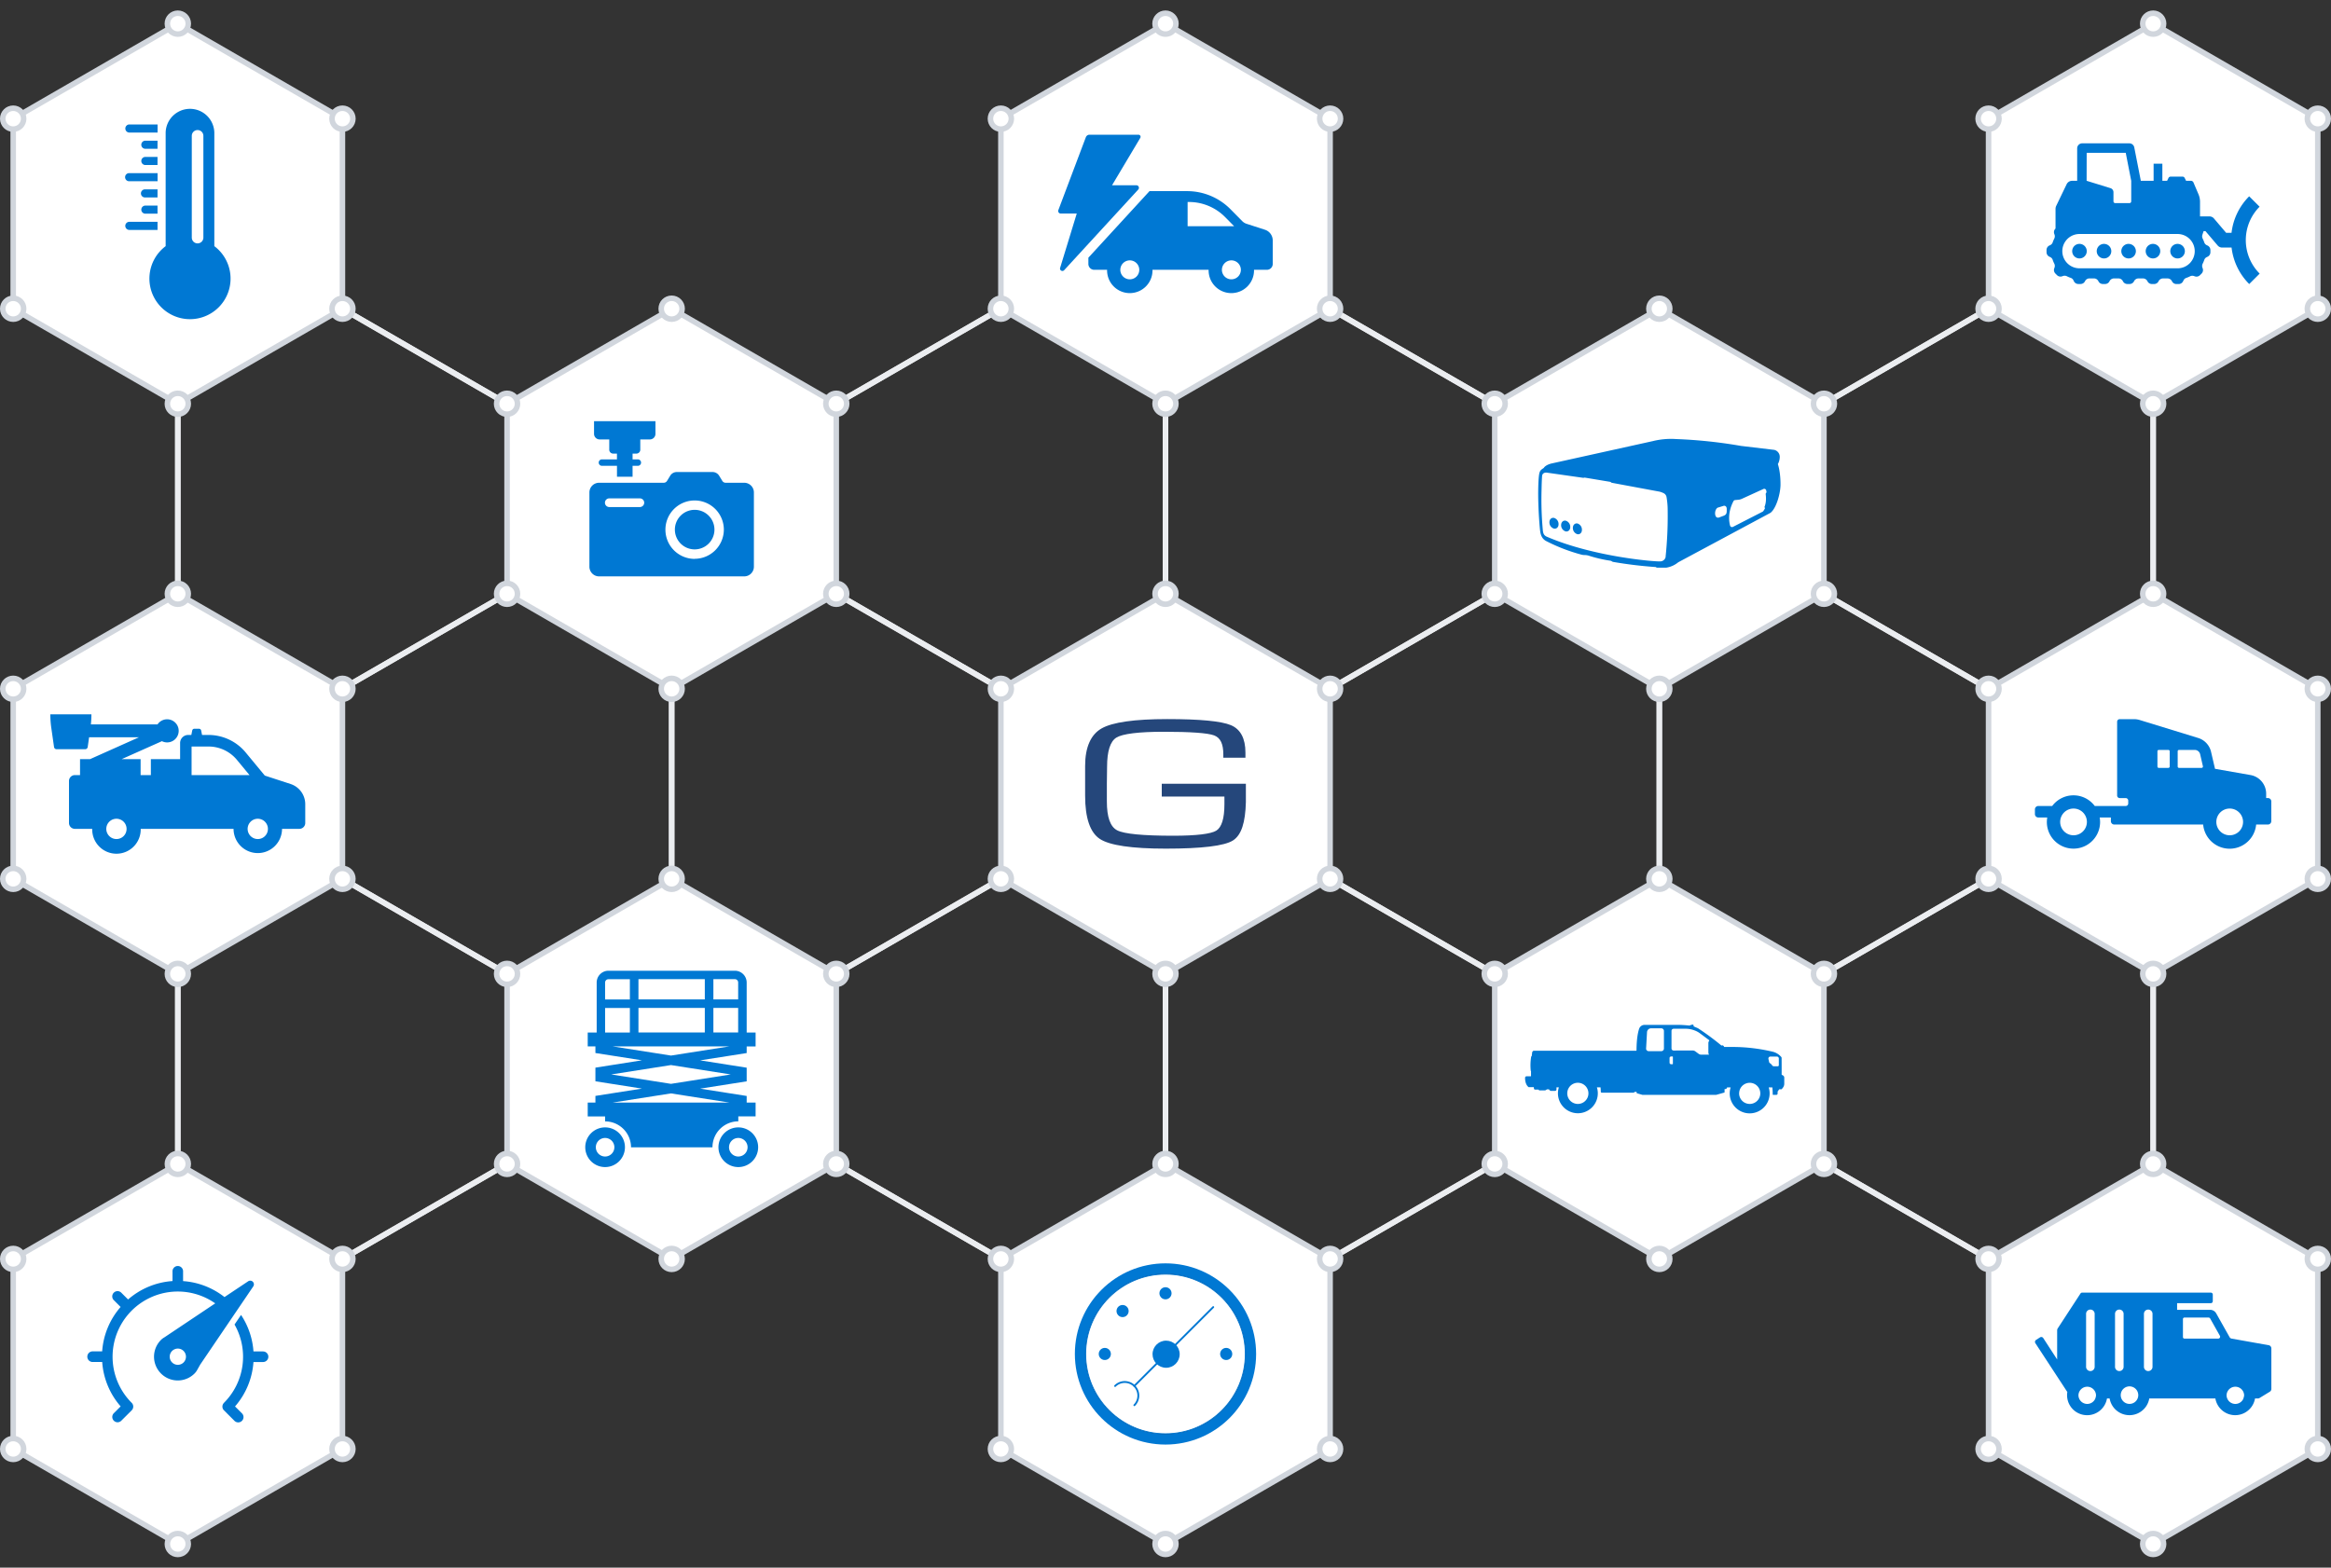 <svg id="Layer_1" data-name="Layer 1" xmlns="http://www.w3.org/2000/svg" viewBox="0 0 1475.41 992.44"><rect x="0" y="0" width="1475.41" height="992.44" fill="#333333" stroke="none"/><line x1="737.7" y1="736.84" x2="737.7" y2="616.53" fill="none" stroke="#ebedf0" stroke-miterlimit="10" stroke-width="3.49"/><line x1="529.32" y1="616.53" x2="633.51" y2="556.37" fill="none" stroke="#ebedf0" stroke-miterlimit="10" stroke-width="3.49"/><line x1="633.51" y1="436.06" x2="529.32" y2="375.91" fill="none" stroke="#ebedf0" stroke-miterlimit="10" stroke-width="3.49"/><line x1="737.7" y1="255.6" x2="737.7" y2="375.91" fill="none" stroke="#ebedf0" stroke-miterlimit="10" stroke-width="3.49"/><line x1="841.89" y1="436.06" x2="946.09" y2="375.91" fill="none" stroke="#ebedf0" stroke-miterlimit="10" stroke-width="3.49"/><line x1="946.09" y1="616.53" x2="841.89" y2="556.37" fill="none" stroke="#ebedf0" stroke-miterlimit="10" stroke-width="3.49"/><line x1="425.13" y1="556.37" x2="425.13" y2="436.06" fill="none" stroke="#ebedf0" stroke-miterlimit="10" stroke-width="3.49"/><line x1="216.75" y1="436.06" x2="320.94" y2="375.91" fill="none" stroke="#ebedf0" stroke-miterlimit="10" stroke-width="3.49"/><line x1="320.94" y1="255.6" x2="216.75" y2="195.44" fill="none" stroke="#ebedf0" stroke-miterlimit="10" stroke-width="3.49"/><line x1="529.32" y1="255.6" x2="633.51" y2="195.44" fill="none" stroke="#ebedf0" stroke-miterlimit="10" stroke-width="3.49"/><line x1="633.51" y1="436.06" x2="529.32" y2="375.91" fill="none" stroke="#ebedf0" stroke-miterlimit="10" stroke-width="3.49"/><line x1="737.7" y1="375.91" x2="737.7" y2="255.6" fill="none" stroke="#ebedf0" stroke-miterlimit="10" stroke-width="3.49"/><line x1="529.32" y1="255.6" x2="633.51" y2="195.44" fill="none" stroke="#ebedf0" stroke-miterlimit="10" stroke-width="3.49"/><line x1="946.09" y1="255.6" x2="841.89" y2="195.44" fill="none" stroke="#ebedf0" stroke-miterlimit="10" stroke-width="3.49"/><line x1="1050.28" y1="556.37" x2="1050.28" y2="436.06" fill="none" stroke="#ebedf0" stroke-miterlimit="10" stroke-width="3.49"/><line x1="841.89" y1="436.06" x2="946.09" y2="375.91" fill="none" stroke="#ebedf0" stroke-miterlimit="10" stroke-width="3.49"/><line x1="946.09" y1="255.6" x2="841.89" y2="195.44" fill="none" stroke="#ebedf0" stroke-miterlimit="10" stroke-width="3.49"/><line x1="1154.47" y1="255.6" x2="1258.66" y2="195.44" fill="none" stroke="#ebedf0" stroke-miterlimit="10" stroke-width="3.49"/><line x1="1258.66" y1="436.06" x2="1154.47" y2="375.91" fill="none" stroke="#ebedf0" stroke-miterlimit="10" stroke-width="3.49"/><line x1="112.55" y1="736.84" x2="112.55" y2="616.53" fill="none" stroke="#ebedf0" stroke-miterlimit="10" stroke-width="3.49"/><line x1="112.55" y1="255.6" x2="112.55" y2="375.91" fill="none" stroke="#ebedf0" stroke-miterlimit="10" stroke-width="3.49"/><line x1="216.75" y1="436.06" x2="320.94" y2="375.91" fill="none" stroke="#ebedf0" stroke-miterlimit="10" stroke-width="3.49"/><line x1="320.94" y1="616.53" x2="216.75" y2="556.37" fill="none" stroke="#ebedf0" stroke-miterlimit="10" stroke-width="3.49"/><line x1="216.75" y1="796.99" x2="320.94" y2="736.84" fill="none" stroke="#ebedf0" stroke-miterlimit="10" stroke-width="3.49"/><line x1="320.94" y1="616.53" x2="216.75" y2="556.37" fill="none" stroke="#ebedf0" stroke-miterlimit="10" stroke-width="3.49"/><line x1="425.13" y1="436.06" x2="425.13" y2="556.37" fill="none" stroke="#ebedf0" stroke-miterlimit="10" stroke-width="3.49"/><line x1="529.32" y1="616.53" x2="633.51" y2="556.37" fill="none" stroke="#ebedf0" stroke-miterlimit="10" stroke-width="3.49"/><line x1="633.51" y1="796.99" x2="529.32" y2="736.84" fill="none" stroke="#ebedf0" stroke-miterlimit="10" stroke-width="3.49"/><line x1="633.51" y1="796.99" x2="529.32" y2="736.84" fill="none" stroke="#ebedf0" stroke-miterlimit="10" stroke-width="3.49"/><line x1="737.7" y1="616.53" x2="737.7" y2="736.84" fill="none" stroke="#ebedf0" stroke-miterlimit="10" stroke-width="3.49"/><line x1="841.89" y1="796.99" x2="946.09" y2="736.84" fill="none" stroke="#ebedf0" stroke-miterlimit="10" stroke-width="3.49"/><line x1="841.89" y1="796.99" x2="946.09" y2="736.84" fill="none" stroke="#ebedf0" stroke-miterlimit="10" stroke-width="3.49"/><line x1="946.09" y1="616.53" x2="841.89" y2="556.37" fill="none" stroke="#ebedf0" stroke-miterlimit="10" stroke-width="3.49"/><line x1="1050.28" y1="436.06" x2="1050.28" y2="556.37" fill="none" stroke="#ebedf0" stroke-miterlimit="10" stroke-width="3.49"/><line x1="1154.47" y1="616.53" x2="1258.66" y2="556.37" fill="none" stroke="#ebedf0" stroke-miterlimit="10" stroke-width="3.49"/><line x1="1258.66" y1="796.99" x2="1154.47" y2="736.84" fill="none" stroke="#ebedf0" stroke-miterlimit="10" stroke-width="3.49"/><line x1="1362.85" y1="736.84" x2="1362.85" y2="616.53" fill="none" stroke="#ebedf0" stroke-miterlimit="10" stroke-width="3.49"/><line x1="1154.47" y1="616.53" x2="1258.66" y2="556.37" fill="none" stroke="#ebedf0" stroke-miterlimit="10" stroke-width="3.49"/><line x1="1258.66" y1="436.06" x2="1154.47" y2="375.91" fill="none" stroke="#ebedf0" stroke-miterlimit="10" stroke-width="3.49"/><line x1="1362.85" y1="255.6" x2="1362.85" y2="375.91" fill="none" stroke="#ebedf0" stroke-miterlimit="10" stroke-width="3.49"/><line x1="1362.85" y1="375.91" x2="1362.85" y2="255.6" fill="none" stroke="#ebedf0" stroke-miterlimit="10" stroke-width="3.49"/><line x1="1154.47" y1="255.6" x2="1258.66" y2="195.44" fill="none" stroke="#ebedf0" stroke-miterlimit="10" stroke-width="3.49"/><line x1="1258.66" y1="796.99" x2="1154.47" y2="736.84" fill="none" stroke="#ebedf0" stroke-miterlimit="10" stroke-width="3.49"/><line x1="1362.85" y1="616.53" x2="1362.85" y2="736.84" fill="none" stroke="#ebedf0" stroke-miterlimit="10" stroke-width="3.49"/><line x1="112.55" y1="375.91" x2="112.55" y2="255.6" fill="none" stroke="#ebedf0" stroke-miterlimit="10" stroke-width="3.49"/><line x1="320.94" y1="255.6" x2="216.75" y2="195.44" fill="none" stroke="#ebedf0" stroke-miterlimit="10" stroke-width="3.49"/><line x1="112.55" y1="616.53" x2="112.55" y2="736.84" fill="none" stroke="#ebedf0" stroke-miterlimit="10" stroke-width="3.49"/><line x1="216.75" y1="796.99" x2="320.94" y2="736.84" fill="none" stroke="#ebedf0" stroke-miterlimit="10" stroke-width="3.49"/><polygon points="633.51 436.06 633.51 556.37 737.7 616.53 841.89 556.37 841.89 436.06 737.7 375.91 633.51 436.06" fill="#fff" stroke="#d1d6dd" stroke-miterlimit="10" stroke-width="3.49"/><circle cx="737.7" cy="375.91" r="6.62" fill="#fff" stroke="#d1d6dd" stroke-miterlimit="10" stroke-width="3.49"/><circle cx="841.89" cy="436.06" r="6.62" fill="#fff" stroke="#d1d6dd" stroke-miterlimit="10" stroke-width="3.49"/><circle cx="633.51" cy="436.06" r="6.62" fill="#fff" stroke="#d1d6dd" stroke-miterlimit="10" stroke-width="3.49"/><circle cx="633.51" cy="556.37" r="6.62" fill="#fff" stroke="#d1d6dd" stroke-miterlimit="10" stroke-width="3.49"/><circle cx="737.7" cy="616.53" r="6.62" fill="#fff" stroke="#d1d6dd" stroke-miterlimit="10" stroke-width="3.49"/><circle cx="841.89" cy="556.37" r="6.62" fill="#fff" stroke="#d1d6dd" stroke-miterlimit="10" stroke-width="3.49"/><polygon points="320.94 255.6 320.94 375.91 425.13 436.06 529.32 375.91 529.32 255.6 425.13 195.44 320.94 255.6" fill="#fff" stroke="#d1d6dd" stroke-miterlimit="10" stroke-width="3.49"/><circle cx="425.13" cy="195.44" r="6.62" fill="#fff" stroke="#d1d6dd" stroke-miterlimit="10" stroke-width="3.49"/><circle cx="529.32" cy="255.6" r="6.62" fill="#fff" stroke="#d1d6dd" stroke-miterlimit="10" stroke-width="3.49"/><circle cx="320.94" cy="255.6" r="6.62" fill="#fff" stroke="#d1d6dd" stroke-miterlimit="10" stroke-width="3.49"/><circle cx="320.94" cy="375.91" r="6.62" fill="#fff" stroke="#d1d6dd" stroke-miterlimit="10" stroke-width="3.49"/><circle cx="425.13" cy="436.06" r="6.62" fill="#fff" stroke="#d1d6dd" stroke-miterlimit="10" stroke-width="3.49"/><circle cx="529.32" cy="375.91" r="6.62" fill="#fff" stroke="#d1d6dd" stroke-miterlimit="10" stroke-width="3.49"/><polygon points="633.51 75.14 633.51 195.44 737.7 255.6 841.89 195.44 841.89 75.14 737.7 14.98 633.51 75.14" fill="#fff" stroke="#d1d6dd" stroke-miterlimit="10" stroke-width="3.49"/><circle cx="737.7" cy="14.98" r="6.62" fill="#fff" stroke="#d1d6dd" stroke-miterlimit="10" stroke-width="3.49"/><circle cx="841.89" cy="75.13" r="6.62" fill="#fff" stroke="#d1d6dd" stroke-miterlimit="10" stroke-width="3.49"/><circle cx="633.51" cy="75.13" r="6.62" fill="#fff" stroke="#d1d6dd" stroke-miterlimit="10" stroke-width="3.49"/><circle cx="633.51" cy="195.44" r="6.62" fill="#fff" stroke="#d1d6dd" stroke-miterlimit="10" stroke-width="3.49"/><circle cx="737.7" cy="255.6" r="6.62" fill="#fff" stroke="#d1d6dd" stroke-miterlimit="10" stroke-width="3.49"/><circle cx="841.89" cy="195.44" r="6.62" fill="#fff" stroke="#d1d6dd" stroke-miterlimit="10" stroke-width="3.49"/><polygon points="946.09 255.6 946.09 375.91 1050.28 436.06 1154.47 375.91 1154.47 255.6 1050.28 195.44 946.09 255.6" fill="#fff" stroke="#d1d6dd" stroke-miterlimit="10" stroke-width="3.49"/><circle cx="1050.28" cy="195.44" r="6.62" fill="#fff" stroke="#d1d6dd" stroke-miterlimit="10" stroke-width="3.49"/><circle cx="1154.47" cy="255.6" r="6.62" fill="#fff" stroke="#d1d6dd" stroke-miterlimit="10" stroke-width="3.49"/><circle cx="946.09" cy="255.6" r="6.62" fill="#fff" stroke="#d1d6dd" stroke-miterlimit="10" stroke-width="3.49"/><circle cx="946.09" cy="375.91" r="6.62" fill="#fff" stroke="#d1d6dd" stroke-miterlimit="10" stroke-width="3.49"/><circle cx="1050.28" cy="436.06" r="6.62" fill="#fff" stroke="#d1d6dd" stroke-miterlimit="10" stroke-width="3.49"/><circle cx="1154.47" cy="375.91" r="6.62" fill="#fff" stroke="#d1d6dd" stroke-miterlimit="10" stroke-width="3.49"/><polygon points="8.36 436.06 8.36 556.37 112.56 616.53 216.75 556.37 216.75 436.06 112.56 375.91 8.36 436.06" fill="#fff" stroke="#d1d6dd" stroke-miterlimit="10" stroke-width="3.49"/><circle cx="112.55" cy="375.91" r="6.62" fill="#fff" stroke="#d1d6dd" stroke-miterlimit="10" stroke-width="3.49"/><circle cx="216.75" cy="436.06" r="6.62" fill="#fff" stroke="#d1d6dd" stroke-miterlimit="10" stroke-width="3.49"/><circle cx="8.36" cy="436.06" r="6.62" fill="#fff" stroke="#d1d6dd" stroke-miterlimit="10" stroke-width="3.49"/><circle cx="8.36" cy="556.37" r="6.62" fill="#fff" stroke="#d1d6dd" stroke-miterlimit="10" stroke-width="3.49"/><circle cx="112.55" cy="616.53" r="6.62" fill="#fff" stroke="#d1d6dd" stroke-miterlimit="10" stroke-width="3.49"/><circle cx="216.75" cy="556.37" r="6.62" fill="#fff" stroke="#d1d6dd" stroke-miterlimit="10" stroke-width="3.49"/><polygon points="320.94 616.53 320.94 736.84 425.13 796.99 529.32 736.84 529.32 616.53 425.13 556.37 320.94 616.53" fill="#fff" stroke="#d1d6dd" stroke-miterlimit="10" stroke-width="3.49"/><circle cx="425.13" cy="556.37" r="6.62" fill="#fff" stroke="#d1d6dd" stroke-miterlimit="10" stroke-width="3.49"/><circle cx="529.32" cy="616.53" r="6.62" fill="#fff" stroke="#d1d6dd" stroke-miterlimit="10" stroke-width="3.49"/><circle cx="320.94" cy="616.53" r="6.62" fill="#fff" stroke="#d1d6dd" stroke-miterlimit="10" stroke-width="3.49"/><circle cx="320.94" cy="736.84" r="6.62" fill="#fff" stroke="#d1d6dd" stroke-miterlimit="10" stroke-width="3.49"/><circle cx="425.13" cy="796.99" r="6.62" fill="#fff" stroke="#d1d6dd" stroke-miterlimit="10" stroke-width="3.49"/><circle cx="529.32" cy="736.84" r="6.62" fill="#fff" stroke="#d1d6dd" stroke-miterlimit="10" stroke-width="3.49"/><polygon points="633.51 796.99 633.51 917.3 737.7 977.46 841.89 917.3 841.89 796.99 737.7 736.84 633.51 796.99" fill="#fff" stroke="#d1d6dd" stroke-miterlimit="10" stroke-width="3.49"/><circle cx="737.7" cy="736.84" r="6.62" fill="#fff" stroke="#d1d6dd" stroke-miterlimit="10" stroke-width="3.49"/><circle cx="841.89" cy="796.99" r="6.62" fill="#fff" stroke="#d1d6dd" stroke-miterlimit="10" stroke-width="3.49"/><circle cx="633.51" cy="796.99" r="6.62" fill="#fff" stroke="#d1d6dd" stroke-miterlimit="10" stroke-width="3.49"/><circle cx="633.51" cy="917.3" r="6.62" fill="#fff" stroke="#d1d6dd" stroke-miterlimit="10" stroke-width="3.49"/><circle cx="737.7" cy="977.46" r="6.62" fill="#fff" stroke="#d1d6dd" stroke-miterlimit="10" stroke-width="3.49"/><circle cx="841.89" cy="917.3" r="6.62" fill="#fff" stroke="#d1d6dd" stroke-miterlimit="10" stroke-width="3.49"/><polygon points="946.09 616.53 946.09 736.84 1050.28 796.99 1154.47 736.84 1154.47 616.53 1050.28 556.37 946.09 616.53" fill="#fff" stroke="#d1d6dd" stroke-miterlimit="10" stroke-width="3.49"/><circle cx="1050.28" cy="556.37" r="6.62" fill="#fff" stroke="#d1d6dd" stroke-miterlimit="10" stroke-width="3.49"/><circle cx="1154.47" cy="616.53" r="6.62" fill="#fff" stroke="#d1d6dd" stroke-miterlimit="10" stroke-width="3.49"/><circle cx="946.09" cy="616.53" r="6.62" fill="#fff" stroke="#d1d6dd" stroke-miterlimit="10" stroke-width="3.49"/><circle cx="946.09" cy="736.84" r="6.62" fill="#fff" stroke="#d1d6dd" stroke-miterlimit="10" stroke-width="3.49"/><circle cx="1050.28" cy="796.99" r="6.62" fill="#fff" stroke="#d1d6dd" stroke-miterlimit="10" stroke-width="3.49"/><circle cx="1154.47" cy="736.84" r="6.62" fill="#fff" stroke="#d1d6dd" stroke-miterlimit="10" stroke-width="3.49"/><polygon points="1258.66 436.06 1258.66 556.37 1362.85 616.53 1467.04 556.37 1467.04 436.06 1362.85 375.91 1258.66 436.06" fill="#fff" stroke="#d1d6dd" stroke-miterlimit="10" stroke-width="3.49"/><circle cx="1362.85" cy="375.91" r="6.62" fill="#fff" stroke="#d1d6dd" stroke-miterlimit="10" stroke-width="3.49"/><circle cx="1467.04" cy="436.06" r="6.62" fill="#fff" stroke="#d1d6dd" stroke-miterlimit="10" stroke-width="3.49"/><circle cx="1258.66" cy="436.06" r="6.62" fill="#fff" stroke="#d1d6dd" stroke-miterlimit="10" stroke-width="3.49"/><circle cx="1258.66" cy="556.37" r="6.62" fill="#fff" stroke="#d1d6dd" stroke-miterlimit="10" stroke-width="3.49"/><circle cx="1362.85" cy="616.53" r="6.62" fill="#fff" stroke="#d1d6dd" stroke-miterlimit="10" stroke-width="3.49"/><circle cx="1467.04" cy="556.37" r="6.62" fill="#fff" stroke="#d1d6dd" stroke-miterlimit="10" stroke-width="3.49"/><polygon points="1258.66 75.14 1258.66 195.44 1362.85 255.6 1467.04 195.44 1467.04 75.14 1362.85 14.98 1258.66 75.14" fill="#fff" stroke="#d1d6dd" stroke-miterlimit="10" stroke-width="3.49"/><circle cx="1362.85" cy="14.98" r="6.62" fill="#fff" stroke="#d1d6dd" stroke-miterlimit="10" stroke-width="3.49"/><circle cx="1467.04" cy="75.13" r="6.62" fill="#fff" stroke="#d1d6dd" stroke-miterlimit="10" stroke-width="3.49"/><circle cx="1258.66" cy="75.13" r="6.62" fill="#fff" stroke="#d1d6dd" stroke-miterlimit="10" stroke-width="3.49"/><circle cx="1258.66" cy="195.44" r="6.62" fill="#fff" stroke="#d1d6dd" stroke-miterlimit="10" stroke-width="3.49"/><circle cx="1362.85" cy="255.6" r="6.62" fill="#fff" stroke="#d1d6dd" stroke-miterlimit="10" stroke-width="3.49"/><circle cx="1467.04" cy="195.44" r="6.62" fill="#fff" stroke="#d1d6dd" stroke-miterlimit="10" stroke-width="3.49"/><polygon points="1258.66 796.99 1258.66 917.3 1362.85 977.46 1467.04 917.3 1467.04 796.99 1362.85 736.84 1258.66 796.99" fill="#fff" stroke="#d1d6dd" stroke-miterlimit="10" stroke-width="3.49"/><circle cx="1362.85" cy="736.84" r="6.62" fill="#fff" stroke="#d1d6dd" stroke-miterlimit="10" stroke-width="3.49"/><circle cx="1467.04" cy="796.99" r="6.62" fill="#fff" stroke="#d1d6dd" stroke-miterlimit="10" stroke-width="3.49"/><circle cx="1258.66" cy="796.99" r="6.62" fill="#fff" stroke="#d1d6dd" stroke-miterlimit="10" stroke-width="3.49"/><circle cx="1258.66" cy="917.3" r="6.62" fill="#fff" stroke="#d1d6dd" stroke-miterlimit="10" stroke-width="3.49"/><circle cx="1362.85" cy="977.46" r="6.62" fill="#fff" stroke="#d1d6dd" stroke-miterlimit="10" stroke-width="3.49"/><circle cx="1467.04" cy="917.3" r="6.62" fill="#fff" stroke="#d1d6dd" stroke-miterlimit="10" stroke-width="3.49"/><polygon points="8.36 75.14 8.36 195.44 112.56 255.6 216.75 195.44 216.75 75.14 112.56 14.98 8.36 75.14" fill="#fff" stroke="#d1d6dd" stroke-miterlimit="10" stroke-width="3.49"/><circle cx="112.55" cy="14.98" r="6.62" fill="#fff" stroke="#d1d6dd" stroke-miterlimit="10" stroke-width="3.49"/><circle cx="216.75" cy="75.13" r="6.62" fill="#fff" stroke="#d1d6dd" stroke-miterlimit="10" stroke-width="3.49"/><circle cx="8.36" cy="75.13" r="6.62" fill="#fff" stroke="#d1d6dd" stroke-miterlimit="10" stroke-width="3.49"/><circle cx="8.36" cy="195.44" r="6.62" fill="#fff" stroke="#d1d6dd" stroke-miterlimit="10" stroke-width="3.49"/><circle cx="112.55" cy="255.6" r="6.62" fill="#fff" stroke="#d1d6dd" stroke-miterlimit="10" stroke-width="3.49"/><circle cx="216.75" cy="195.44" r="6.62" fill="#fff" stroke="#d1d6dd" stroke-miterlimit="10" stroke-width="3.49"/><polygon points="8.36 796.99 8.36 917.3 112.56 977.46 216.75 917.3 216.75 796.99 112.56 736.84 8.36 796.99" fill="#fff" stroke="#d1d6dd" stroke-miterlimit="10" stroke-width="3.49"/><circle cx="112.55" cy="736.84" r="6.62" fill="#fff" stroke="#d1d6dd" stroke-miterlimit="10" stroke-width="3.49"/><circle cx="216.75" cy="796.99" r="6.62" fill="#fff" stroke="#d1d6dd" stroke-miterlimit="10" stroke-width="3.49"/><circle cx="8.36" cy="796.99" r="6.62" fill="#fff" stroke="#d1d6dd" stroke-miterlimit="10" stroke-width="3.49"/><circle cx="8.36" cy="917.3" r="6.62" fill="#fff" stroke="#d1d6dd" stroke-miterlimit="10" stroke-width="3.49"/><circle cx="112.55" cy="977.46" r="6.62" fill="#fff" stroke="#d1d6dd" stroke-miterlimit="10" stroke-width="3.49"/><circle cx="216.75" cy="917.3" r="6.62" fill="#fff" stroke="#d1d6dd" stroke-miterlimit="10" stroke-width="3.49"/><path d="M735.34,496.16v8.1H775v4.65h0v.3h0c0,8.93-1.77,14.54-5.12,16.63s-12.6,3.24-27.26,3.24c-19.2,0-31.12-1.15-35.51-3.43s-6.52-8.37-6.52-18.27V496l.14-10.66c0-9.77,2-16,5.88-18.39s14-3.69,29.89-3.69c17.07,0,27.92.77,32,2.3s5.8,5.59,5.8,12v2.11h14v-3.24c0-8.92-3.1-14.79-9.21-17.35s-19.55-3.85-40.29-3.85-34.64,2-41.49,5.88S686.83,473,686.83,484.88v18.85c0,14.13,3.17,23.34,9.35,27.39s20.19,6.13,41.72,6.13c22.78,0,37.07-1.73,42.49-5.17s7.85-11.42,8.19-24.29h0V496.17Z" fill="#25477b"/><path d="M792,175.81a7.7,7.7,0,1,0,7.64,7.7A7.67,7.67,0,0,0,792,175.81Z" fill="none"/><path d="M786.87,140.63a41.09,41.09,0,0,0-29.06-12.17h-1.32v19.68h37.8Z" fill="none"/><path d="M709.6,175.81a7.7,7.7,0,1,0,7.64,7.7A7.67,7.67,0,0,0,709.6,175.81Z" fill="none"/><path d="M141.75,888.09v0a41.22,41.22,0,0,0,6.7-49.57l4.12-6.07a47.66,47.66,0,0,1,7.86,23.11h6.07a3.35,3.35,0,0,1,0,6.7h-6.07a47.77,47.77,0,0,1-11.67,28.11l4.31,4.31a3.35,3.35,0,1,1-4.74,4.73l-4.3-4.3-2.27-2.27-.09-.09a3.35,3.35,0,0,1,.09-4.64Z" fill="#0078d3"/><path d="M55.27,858.89a3.35,3.35,0,0,0,3.35,3.35h6.07a47.77,47.77,0,0,0,11.67,28.11l-4.31,4.31a3.35,3.35,0,0,0,0,4.74h0a3.35,3.35,0,0,0,2.37,1,3.31,3.31,0,0,0,2.36-1l4.31-4.3,2.27-2.27.08-.09a3.34,3.34,0,0,0-.08-4.64v0a41.27,41.27,0,0,1,49.43-65.15c1.19.67,2.33,1.4,3.44,2.17h0L104,846.67a9.63,9.63,0,0,0-2.11,1.6l-.27.28a15,15,0,0,0,0,20.68l.27.29.28.27a15,15,0,0,0,20.69,0l.28-.27v0a9.68,9.68,0,0,0,1.58-2.08l2-3.55,33.6-49.52a2.33,2.33,0,0,0-3.23-3.23l-15,10c-1-.81-2.11-1.59-3.21-2.32a47.64,47.64,0,0,0-23-7.79V805a3.35,3.35,0,1,0-6.69,0V811a47.76,47.76,0,0,0-28.12,11.66l-4.31-4.3a3.34,3.34,0,1,0-4.73,4.73l4.31,4.31a47.77,47.77,0,0,0-11.67,28.11H58.62A3.35,3.35,0,0,0,55.27,858.89Zm60.92,3.64a5.14,5.14,0,1,1,0-7.28A5.14,5.14,0,0,1,116.19,862.53Z" fill="#0078d3"/><path d="M1435.53,505.22h-1.16v-2.73a12,12,0,0,0-10-11.85L1402,486.71,1399.5,476a12,12,0,0,0-8.2-8.82l-37-11.37a12.15,12.15,0,0,0-3.54-.53h-9.09a1.63,1.63,0,0,0-1.63,1.63v46.7a1.63,1.63,0,0,0,1.63,1.63h3.77a1.63,1.63,0,0,1,1.63,1.63v1.76a1.63,1.63,0,0,1-1.63,1.63h-19.56a16.8,16.8,0,0,0-26.94,0h-8.8a2.13,2.13,0,0,0-2.13,2.13v3a2.13,2.13,0,0,0,2.13,2.13h5.68a17.14,17.14,0,0,0-.26,2.88,16.85,16.85,0,1,0,33.7,0,17.14,17.14,0,0,0-.26-2.88h7.09v2.34a2.13,2.13,0,0,0,2.13,2.13h56.27a16.84,16.84,0,0,0,33.54,0h7.46a2.14,2.14,0,0,0,2.13-2.13V507.35A2.13,2.13,0,0,0,1435.53,505.22Zm-123.08,23.57a8.46,8.46,0,1,1,8.46-8.46A8.46,8.46,0,0,1,1312.45,528.79Zm60.87-43.52a.86.86,0,0,1-.86.86h-6.06a.85.85,0,0,1-.85-.86V475.6a.85.85,0,0,1,.85-.85h6.06a.86.86,0,0,1,.86.85Zm20.17.86h-14.26a.85.85,0,0,1-.86-.86V475.6a.85.85,0,0,1,.86-.85h9.91a3.54,3.54,0,0,1,3.45,2.75l1.74,7.58A.86.86,0,0,1,1393.49,486.13Zm17.81,42.66a8.46,8.46,0,1,1,8.45-8.46A8.46,8.46,0,0,1,1411.3,528.79Z" fill="#0078d3"/><path d="M1436,851.62l-23.5-4.19a1.76,1.76,0,0,1-1.25-.87l-8.51-15.11a4.38,4.38,0,0,0-3.83-2.24H1378V825h21.35a1.24,1.24,0,0,0,1.24-1.25v-4.17a1.24,1.24,0,0,0-1.24-1.25h-81.52a1.25,1.25,0,0,0-1,.57l-14.25,21.85a2.52,2.52,0,0,0-.5,1.52v18.38l-8.8-13.56a1.49,1.49,0,0,0-2.06-.44l-2.5,1.62a1.49,1.49,0,0,0-.43,2.06l20.23,30.92a12.66,12.66,0,0,0,9.32,14.26v0a12.75,12.75,0,0,0,15.78-10.2h1.67a12.73,12.73,0,0,0,25.1,0h41.83a12.73,12.73,0,0,0,25.1,0h1.94a1.64,1.64,0,0,0,.86-.24l6.54-4a2.06,2.06,0,0,0,1-1.76V853.64A2.06,2.06,0,0,0,1436,851.62Zm-115.61-19.69a2.72,2.72,0,1,1,5.43,0V865.1a2.72,2.72,0,1,1-5.43,0Zm5.86,53.41a5.55,5.55,0,0,1-10.27,0,5.49,5.49,0,0,1-.42-2.12,5.56,5.56,0,0,1,11.11,0A5.49,5.49,0,0,1,1326.21,885.34Zm12.46-20.24V831.93a2.72,2.72,0,1,1,5.43,0V865.1a2.72,2.72,0,1,1-5.43,0ZM1353,885.34a5.55,5.55,0,1,1,.42-2.12A5.54,5.54,0,0,1,1353,885.34Zm9.44-20.24a2.72,2.72,0,1,1-5.43,0V831.93a2.72,2.72,0,1,1,5.43,0ZM1404,847.43h-21.35a.94.94,0,0,1-.95-.94V835.11a.94.94,0,0,1,.95-1h15.23a1.19,1.19,0,0,1,1.05.61l6.12,10.87A1.2,1.2,0,0,1,1404,847.43Zm16,37.91a5.55,5.55,0,0,1-10.27,0,5.49,5.49,0,0,1-.42-2.12,5.56,5.56,0,0,1,11.11,0A5.49,5.49,0,0,1,1419.92,885.34Z" fill="#0078d3"/><path d="M452.21,335.27a12.52,12.52,0,1,1-12.52-12.51A12.53,12.53,0,0,1,452.21,335.27Z" fill="#0078d3"/><path d="M471.05,305.62H459.28a2.44,2.44,0,0,1-2.09-1.17l-2-3.28a4.92,4.92,0,0,0-4.2-2.35h-22.6a4.91,4.91,0,0,0-4.19,2.35l-2,3.28a2.45,2.45,0,0,1-2.1,1.17H379.21a6.14,6.14,0,0,0-6.14,6.14v47a6.14,6.14,0,0,0,6.14,6.13h91.84a6.14,6.14,0,0,0,6.13-6.13v-47A6.14,6.14,0,0,0,471.05,305.62ZM405,321H385.65a2.75,2.75,0,1,1,0-5.5H405a2.75,2.75,0,0,1,0,5.5Zm34.67,32.81a18.49,18.49,0,1,1,18.49-18.49A18.52,18.52,0,0,1,439.69,353.76Z" fill="#0078d3"/><path d="M379.56,278.19h6.07v6.51a2.46,2.46,0,0,0,2.45,2.46h2.42v3.66H381a2,2,0,0,0,0,4.08h9.52v6.91h9.87V294.9h3.33a2,2,0,0,0,0-4.08h-3.33v-3.66h2.42a2.46,2.46,0,0,0,2.46-2.46v-6.51h6.07a3.53,3.53,0,0,0,3.53-3.54v-8H376v8A3.53,3.53,0,0,0,379.56,278.19Z" fill="#0078d3"/><path d="M720.61,85.28h-31a2.5,2.5,0,0,0-2.33,1.61L669.89,133a1.63,1.63,0,0,0,1.52,2.2h10.12L671,169.6a1.51,1.51,0,0,0,2.55,1.46L720.45,120a1.62,1.62,0,0,0-1.2-2.72H703.87l17.88-30A1.33,1.33,0,0,0,720.61,85.28Z" fill="#0078d3"/><path d="M800.72,145.47,789,141.67a6.66,6.66,0,0,1-2.69-1.65l-7.39-7.49A38.65,38.65,0,0,0,751.38,121h-23.8l-38.69,42.14v3.94a3.72,3.72,0,0,0,3.7,3.73h8.15a14.37,14.37,0,1,0,28.73,0H765a14.37,14.37,0,1,0,28.73,0h8.15a3.72,3.72,0,0,0,3.7-3.73V152.25A7.11,7.11,0,0,0,800.72,145.47Zm-85.61,31.36a6,6,0,1,1,6-6A6,6,0,0,1,715.11,176.83Zm36.59-33.6V127.88h1a32.11,32.11,0,0,1,22.68,9.49l5.78,5.86Zm27.71,33.6a6,6,0,1,1,6-6A6,6,0,0,1,779.41,176.83Z" fill="#0078d3"/><path d="M1125.3,293.8a9.42,9.42,0,0,0,1.2-4.52,4.52,4.52,0,0,0-3.54-4.49l-21-2.5a306.9,306.9,0,0,0-41-4.33,48.35,48.35,0,0,0-14.27,1.16l-.3.08-64.67,14.29c-3.78,1.05-4.58,2.74-4.58,2.74-2.31,1.57-2.86,1.72-3.26,7-.89,13.29.62,30.24.94,32.82s1.2,5.1,3.81,6.46a110.79,110.79,0,0,0,22.42,8.63,8.34,8.34,0,0,0,2,.25,8.71,8.71,0,0,1,2.63.42,84.83,84.83,0,0,0,13.59,3.16,2.07,2.07,0,0,1,.93.38,2.09,2.09,0,0,0,.86.38,262.94,262.94,0,0,0,26.8,3.24.74.74,0,0,1,.47.2.76.76,0,0,0,.52.21h5.4a4.37,4.37,0,0,0,.72-.06,15.8,15.8,0,0,0,7.28-3.36l58.4-31.32c3.81-3,6.33-12.49,6.33-17.9C1127,298.41,1125.3,293.8,1125.3,293.8Zm-71,58.6a3.51,3.51,0,0,1-3.45,3c-3.17.25-42.08-2.83-71.79-15.63-1.72-.77-2.31-1.9-2.52-4.06a210.92,210.92,0,0,1-.8-25.77c.08-4.76.25-7.49.34-8.66a2.19,2.19,0,0,1,1.54-1.95,3.4,3.4,0,0,1,1.21-.13h.15l23,3.28a.94.94,0,0,0,.41,0l.39-.1a1,1,0,0,1,.43,0l15.9,2.65a1,1,0,0,1,.57.31,1.07,1.07,0,0,0,.55.3l30.06,5.59.07,0a13.83,13.83,0,0,1,2.78,1.06,3.4,3.4,0,0,1,1.67,2.24,49.72,49.72,0,0,1,.75,8.81A247.72,247.72,0,0,1,1054.25,352.4Zm37.12-26.06-.13.06-3.25,1.21a1.67,1.67,0,0,1-2.08-.79,4.17,4.17,0,0,1-.39-1.89c0-1.82.93-3.26,1.67-3.54l3.61-1.12a1.61,1.61,0,0,1,1,0c.52.19,1.1.7,1.1,2C1092.94,324.35,1093.06,325.54,1091.37,326.34ZM1118,311.88l-.2.28a1.11,1.11,0,0,0-.19.79,19.91,19.91,0,0,1,.13,3.93,13.38,13.38,0,0,1-.87,4,.4.4,0,0,0,.12.47.44.44,0,0,1,.11.52,11.62,11.62,0,0,1-1,1.67,1.21,1.21,0,0,1-.47.4l-18.75,9.61a1.28,1.28,0,0,1-1.82-.81c-.71-2.62-1.53-8.47,2.15-15.49a1.27,1.27,0,0,1,1-.67l2.09-.2a6.7,6.7,0,0,0,2.21-.59l13.64-6.23a1.28,1.28,0,0,1,1.78.89c0,.24.11.51.16.8A.84.84,0,0,1,1118,311.88ZM986.49,331.94c0,1.86-1.37,3.06-3,2.68a4.09,4.09,0,0,1-2.78-4.05c0-1.86,1.38-3.06,3-2.68A4.08,4.08,0,0,1,986.49,331.94Zm7.4,1.77c0,1.86-1.38,3.06-3,2.68a4.08,4.08,0,0,1-2.77-4.05c.05-1.86,1.37-3.06,3-2.68A4.08,4.08,0,0,1,993.89,333.71Zm7.39,1.77c0,1.86-1.37,3.06-2.95,2.68a4.09,4.09,0,0,1-2.78-4.05c.05-1.86,1.38-3.06,3-2.68A4.08,4.08,0,0,1,1001.28,335.48Z" fill="#0078d3"/><path d="M467.31,709.88v-3.13h10.95V698h-5.65v-4.18l-29.45-4.63,29.45-4.63v-8.64l-29.45-4.64,29.45-4.62v-4.19h5.65v-8.79h-5.65V622a7.48,7.48,0,0,0-7.47-7.46h-80a7.48,7.48,0,0,0-7.47,7.46v31.65H372v8.79h4.87v4.19l29.44,4.62-29.44,4.64v8.64l29.44,4.63-29.44,4.63V698H372v8.79H383v3.13a16.4,16.4,0,0,1,16.4,16.4h51.56A16.4,16.4,0,0,1,467.31,709.88Zm-15.77-90h13.6a2.08,2.08,0,0,1,2.08,2.08v10.75H451.54Zm0,18.21h15.68v15.52H451.54Zm-47.43-18.21h42v12.83h-42Zm0,18.21h42v15.52h-42ZM383,622a2.08,2.08,0,0,1,2.08-2.08h13.6v12.83H383Zm0,16.13h15.68v15.52H383Zm4.74,24.31h73.91l-36.95,5.81Zm-.86,17.76,37.82-5.94,37.81,5.94-37.81,5.95Zm37.82,12L461.69,698H387.78Z" fill="#0078d3"/><path d="M383,713.72a12.56,12.56,0,1,0,12.56,12.56A12.56,12.56,0,0,0,383,713.72Zm0,18.43a5.87,5.87,0,1,1,5.87-5.87A5.87,5.87,0,0,1,383,732.15Z" fill="#0078d3"/><path d="M467.31,713.72a12.56,12.56,0,1,0,12.56,12.56A12.56,12.56,0,0,0,467.31,713.72Zm0,18.43a5.87,5.87,0,1,1,5.87-5.87A5.87,5.87,0,0,1,467.31,732.15Z" fill="#0078d3"/><path d="M184,496.35,167.61,491l-12.06-14.58A30.62,30.62,0,0,0,132,465.28h-4.11l-.57-2.83a1.37,1.37,0,0,0-1.34-1.1H123a1.35,1.35,0,0,0-1.33,1.1l-.57,2.83h-2A5.1,5.1,0,0,0,114,470.4v10.19H95.49v10.1H89v-10.1H77l25.49-11.37a7.32,7.32,0,1,0-2.79-10.61H57.52a62,62,0,0,0,.34-6.39h-26a61.37,61.37,0,0,0,.62,8.68l1.72,12a1.63,1.63,0,0,0,1.62,1.41H53.9a1.64,1.64,0,0,0,1.62-1.41l.88-6.17H88L57,480.59H50.66v10.1H47.37a3.72,3.72,0,0,0-3.7,3.72V521a3.72,3.72,0,0,0,3.7,3.72h11a15.35,15.35,0,1,0,30.69,0h58.77a15.34,15.34,0,1,0,30.68,0h11a3.72,3.72,0,0,0,3.7-3.72V509.16A13.46,13.46,0,0,0,184,496.35ZM73.75,531.17a6.42,6.42,0,1,1,6.37-6.41A6.39,6.39,0,0,1,73.75,531.17Zm57.39-40.48h-9.88V472.6H132a23.32,23.32,0,0,1,18,8.5l7.93,9.59Zm32.07,40.48a6.42,6.42,0,1,1,6.37-6.41A6.39,6.39,0,0,1,163.21,531.17Z" fill="#0078d3"/><path d="M135.66,155.83V83.92a15.41,15.41,0,0,0-30.81,0v71.91a25.68,25.68,0,1,0,30.81,0Zm-6.93-5.42a3.67,3.67,0,0,1-7.34,0V86a3.67,3.67,0,0,1,7.34,0Z" fill="#0078d3"/><path d="M81.74,83.92h18V78.79h-18a2.57,2.57,0,0,0,0,5.13Z" fill="#0078d3"/><path d="M99.71,89.06H92a2.57,2.57,0,0,0-2.57,2.57h0A2.57,2.57,0,0,0,92,94.2h7.7Z" fill="#0078d3"/><path d="M89.44,101.9A2.57,2.57,0,0,0,92,104.47h7.7V99.34H92A2.57,2.57,0,0,0,89.44,101.9Z" fill="#0078d3"/><path d="M81.74,114.74h18V109.6h-18a2.56,2.56,0,0,0-2.56,2.57h0A2.56,2.56,0,0,0,81.74,114.74Z" fill="#0078d3"/><path d="M99.71,119.88H92A2.57,2.57,0,1,0,92,125h7.7Z" fill="#0078d3"/><path d="M89.44,132.72A2.57,2.57,0,0,0,92,135.28h7.7v-5.13H92A2.57,2.57,0,0,0,89.44,132.72Z" fill="#0078d3"/><path d="M99.71,140.43h-18a2.57,2.57,0,0,0,0,5.13h18Z" fill="#0078d3"/><circle cx="737.7" cy="857.15" r="57.36" fill="#0078d3"/><circle cx="737.7" cy="857.15" r="50.54" fill="#fff" stroke="#25477b" stroke-linecap="round" stroke-linejoin="round" stroke-width="0.58"/><circle cx="737.7" cy="857.15" r="50.54" fill="#fff" stroke="#0078d3" stroke-linecap="round" stroke-linejoin="round" stroke-width="0.58"/><path d="M705.8,877.44A8.59,8.59,0,0,1,718,889.59" fill="#fff" stroke="#0078d3" stroke-linecap="round" stroke-linejoin="round" stroke-width="1.16"/><line x1="717.96" y1="877.44" x2="767.92" y2="827.48" fill="#fff" stroke="#0078d3" stroke-linecap="round" stroke-linejoin="round" stroke-width="1.16"/><circle cx="738.09" cy="857.31" r="8.59" fill="#0078d3"/><circle cx="699.29" cy="857.15" r="3.84" fill="#0078d3"/><circle cx="776.12" cy="857.15" r="3.84" fill="#0078d3"/><circle cx="737.7" cy="818.74" r="3.84" fill="#0078d3"/><circle cx="710.54" cy="829.99" r="3.84" fill="#0078d3"/><path d="M967.52,688.23a.3.3,0,0,0,.16,0h2.94a.27.27,0,0,1,.26.29,1.46,1.46,0,0,0,.36,1.19.24.24,0,0,0,.18.07h2.23a.28.28,0,0,1,.2.08l.3.35a.28.28,0,0,0,.2.08h3.59a.28.28,0,0,0,.13,0l1.16-.68a.31.31,0,0,1,.13,0h.93a.26.26,0,0,1,.24.15,1.5,1.5,0,0,0,1.53.84h2.22a.9.9,0,0,0,.9-.9v-1.34h1.5a12.62,12.62,0,1,0,24.08,0h2.3a26.42,26.42,0,0,1,.16,2.75.65.65,0,0,0,.2.47.67.67,0,0,0,.47.19H1034a.24.24,0,0,0,.18-.07l.39-.39a.27.27,0,0,1,.19-.08h.93a.26.26,0,0,1,.25.26v.39a.26.26,0,0,0,.19.25l3.48,1h46.62l5.15-1.45a.25.25,0,0,0,.19-.25v-1.76a.26.26,0,0,1,.26-.26h.54a.23.23,0,0,0,.18-.07l.49-.48a.26.26,0,0,0,.07-.16c0-.07,0-.17,0-.31h2.31a12.63,12.63,0,1,0,24.08,0h2.31a43.62,43.62,0,0,1,.24,4.49.26.26,0,0,0,.25.26h2a.86.86,0,0,0,.85-.86v-1.09a.3.3,0,0,1,0-.15l.94-1.36a.26.26,0,0,1,.21-.11h1.29a.26.26,0,0,0,.2-.1l.65-.82a4.09,4.09,0,0,0,.91-2.57v-3.87a1.6,1.6,0,0,0-.82-1.39,8.41,8.41,0,0,1-.85-.49c.06,0,0-8.5,0-10.54a1.06,1.06,0,0,0-.31-.75l-.45-.46a10.23,10.23,0,0,0-4.92-2.78,110.52,110.52,0,0,0-24.84-3h-5.75a.26.26,0,0,1-.26-.2l0-.22a.25.25,0,0,0-.11-.17l-.67-.43a.25.25,0,0,0-.19,0l-.48.1a.29.29,0,0,1-.22-.06,158.9,158.9,0,0,0-14.75-10.87l0,0-2.56-1.11a.25.25,0,0,1-.16-.21l-.06-.53a.23.23,0,0,0-.08-.16l-.27-.25a.26.26,0,0,0-.24-.07l-1.47.36a.28.28,0,0,0-.18.14.24.24,0,0,1-.26.14c-.81-.08-4.2-.44-7.41-.44h-21.12a3.62,3.62,0,0,0-1.45.3,3.69,3.69,0,0,0-2,2.23c-.67,2.05-1.61,6.21-1.63,13.6a.26.26,0,0,1-.26.26H970.64a.25.25,0,0,0-.18.08l-.56.58a.27.27,0,0,0-.07.14l-.32,2.48a.28.28,0,0,1-.09.17l-.17.15a.24.24,0,0,0-.09.15,33.7,33.7,0,0,0-.28,8.77.18.18,0,0,0,0,.12l.18.25a.22.22,0,0,1,0,.16v2.86a.26.26,0,0,1-.26.26H966a.32.32,0,0,0-.19.07l-.41.42a.25.25,0,0,0-.08.17C965.26,682.65,965.19,686.43,967.52,688.23Zm153-19.34h4.16a1.21,1.21,0,0,1,1.23,1.23v4.25a.64.64,0,0,1-.64.65h-2.57a1.25,1.25,0,0,1-1-.55,4.78,4.78,0,0,0-1.42-1.41,1.21,1.21,0,0,1-.53-.77l-.41-1.9A1.24,1.24,0,0,1,1120.5,668.89Zm-19.72,23.28a6.69,6.69,0,1,1,6.69,6.7A6.69,6.69,0,0,1,1100.78,692.17Zm-41.48-27.11a1.34,1.34,0,0,1-1.34-1.34v-11.1a1.34,1.34,0,0,1,1.34-1.34h7.63a15.29,15.29,0,0,1,6.11,1.25l.07,0a14.72,14.72,0,0,1,3,1.74l5.83,4.33-.34.63a2.39,2.39,0,0,0-.3,1.16v5.87a2.44,2.44,0,0,0,.3,1.18l.14.25h-4.9a3,3,0,0,1-1.76-.59l-2-1.48a2.93,2.93,0,0,0-1.75-.59Zm-2.57,4.77a1,1,0,0,1,1-1h.84a.27.27,0,0,1,.27.27v4.37a.27.27,0,0,1-.27.27h-.84a1,1,0,0,1-1-1Zm-14.85-6,.58-10.36A2.57,2.57,0,0,1,1045,651h6.52a1.67,1.67,0,0,1,1.67,1.67v11.12a1.67,1.67,0,0,1-1.67,1.67h-8A1.67,1.67,0,0,1,1041.88,663.81ZM992,692.17a6.7,6.7,0,1,1,6.7,6.7A6.7,6.7,0,0,1,992,692.17Z" fill="#0078d3"/><path d="M1320.82,159a4.61,4.61,0,1,1-4.61-4.61A4.61,4.61,0,0,1,1320.82,159Zm10.91-4.61a4.61,4.61,0,1,0,4.62,4.61A4.61,4.61,0,0,0,1331.73,154.4Zm31,0a4.61,4.61,0,1,0,4.61,4.61A4.6,4.6,0,0,0,1362.78,154.4Zm67.51,18.85-6.59,6.58a39,39,0,0,1-11.17-23.1h-6a3.65,3.65,0,0,1-2.78-1.29l-7.75-9.1h-1.18l-.72,2.18a3.22,3.22,0,0,0,.12,2.51,19.59,19.59,0,0,1,1,2.36,3,3,0,0,0,1.53,1.8l.61.29a3.15,3.15,0,0,1,1.77,2.83v1.4a3.13,3.13,0,0,1-1.77,2.82l-.61.29a3,3,0,0,0-1.53,1.8,18.94,18.94,0,0,1-1,2.36,3.24,3.24,0,0,0-.12,2.52l.17.46a3.14,3.14,0,0,1-.74,3.26l-1,1a3.13,3.13,0,0,1-3.25.74l-.47-.17a3.24,3.24,0,0,0-2.52.12,17.36,17.36,0,0,1-2.35,1,3,3,0,0,0-1.8,1.53l-.3.62a3.13,3.13,0,0,1-2.82,1.77h-1.4a3.13,3.13,0,0,1-2.82-1.78,3.14,3.14,0,0,0-2.83-1.77h-2.83a3.13,3.13,0,0,0-2.82,1.77h0a3.13,3.13,0,0,1-2.82,1.77h-1.4a3.12,3.12,0,0,1-2.82-1.78,3.15,3.15,0,0,0-2.83-1.77h-2.83a3.13,3.13,0,0,0-2.82,1.77h0a3.13,3.13,0,0,1-2.82,1.77h-1.4a3.14,3.14,0,0,1-2.83-1.77h0a3.13,3.13,0,0,0-2.82-1.77h-2.83a3.13,3.13,0,0,0-2.82,1.77h0a3.14,3.14,0,0,1-2.83,1.77H1331a3.13,3.13,0,0,1-2.82-1.78,3.13,3.13,0,0,0-2.82-1.77h-2.83a3.12,3.12,0,0,0-2.82,1.77h0a3.14,3.14,0,0,1-2.83,1.77h-1.4a3.13,3.13,0,0,1-2.82-1.77l-.29-.62a3,3,0,0,0-1.8-1.53,17.49,17.49,0,0,1-2.36-1,3.24,3.24,0,0,0-2.52-.12l-.46.17a3.15,3.15,0,0,1-3.26-.74l-1-1a3.14,3.14,0,0,1-.74-3.26l.17-.46a3.24,3.24,0,0,0-.12-2.52,17.49,17.49,0,0,1-1-2.36,3,3,0,0,0-1.53-1.8l-.62-.29a3.13,3.13,0,0,1-1.77-2.82v-1.4a3.14,3.14,0,0,1,1.78-2.83l.61-.29a3,3,0,0,0,1.53-1.8,18,18,0,0,1,1-2.36,3.22,3.22,0,0,0,.12-2.51l-.17-.47a3.13,3.13,0,0,1,.74-3.25l.08-.07V132.29a4.61,4.61,0,0,1,.45-2l6.58-13.65a3.85,3.85,0,0,1,3.46-2.18h3.21V93.92a3.19,3.19,0,0,1,3.18-3.18h29.84a3.19,3.19,0,0,1,3.12,2.57l4.15,21.15h8.09V103.64h5.54v10.82h3l.88-1.81a1.5,1.5,0,0,1,1.33-.83h7.59a1.49,1.49,0,0,1,1.32.83l.89,1.81h3.07a1.76,1.76,0,0,1,1.62,1.08l3.14,7.39a12.26,12.26,0,0,1,1,4.82V137h6a3.67,3.67,0,0,1,2.78,1.28l7.75,9.11h3.41a39,39,0,0,1,11.17-23.11l6.59,6.58A30,30,0,0,0,1430.29,173.25Zm-109.51-58.79,15.09,4.66a2.7,2.7,0,0,1,1.9,2.58v5.78a1.12,1.12,0,0,0,1.12,1.12h9a1.12,1.12,0,0,0,1.12-1.12v-13l-3.47-17.73h-24.72ZM1389.16,159a10.86,10.86,0,0,0-10.86-10.86h-62.09a10.86,10.86,0,0,0,0,21.72h62.09A10.86,10.86,0,0,0,1389.16,159Zm-10.86-4.61a4.61,4.61,0,1,0,4.61,4.61A4.6,4.6,0,0,0,1378.3,154.4Zm-31,0a4.61,4.61,0,1,0,4.61,4.61A4.61,4.61,0,0,0,1347.26,154.4Z" fill="#0078d3"/></svg>